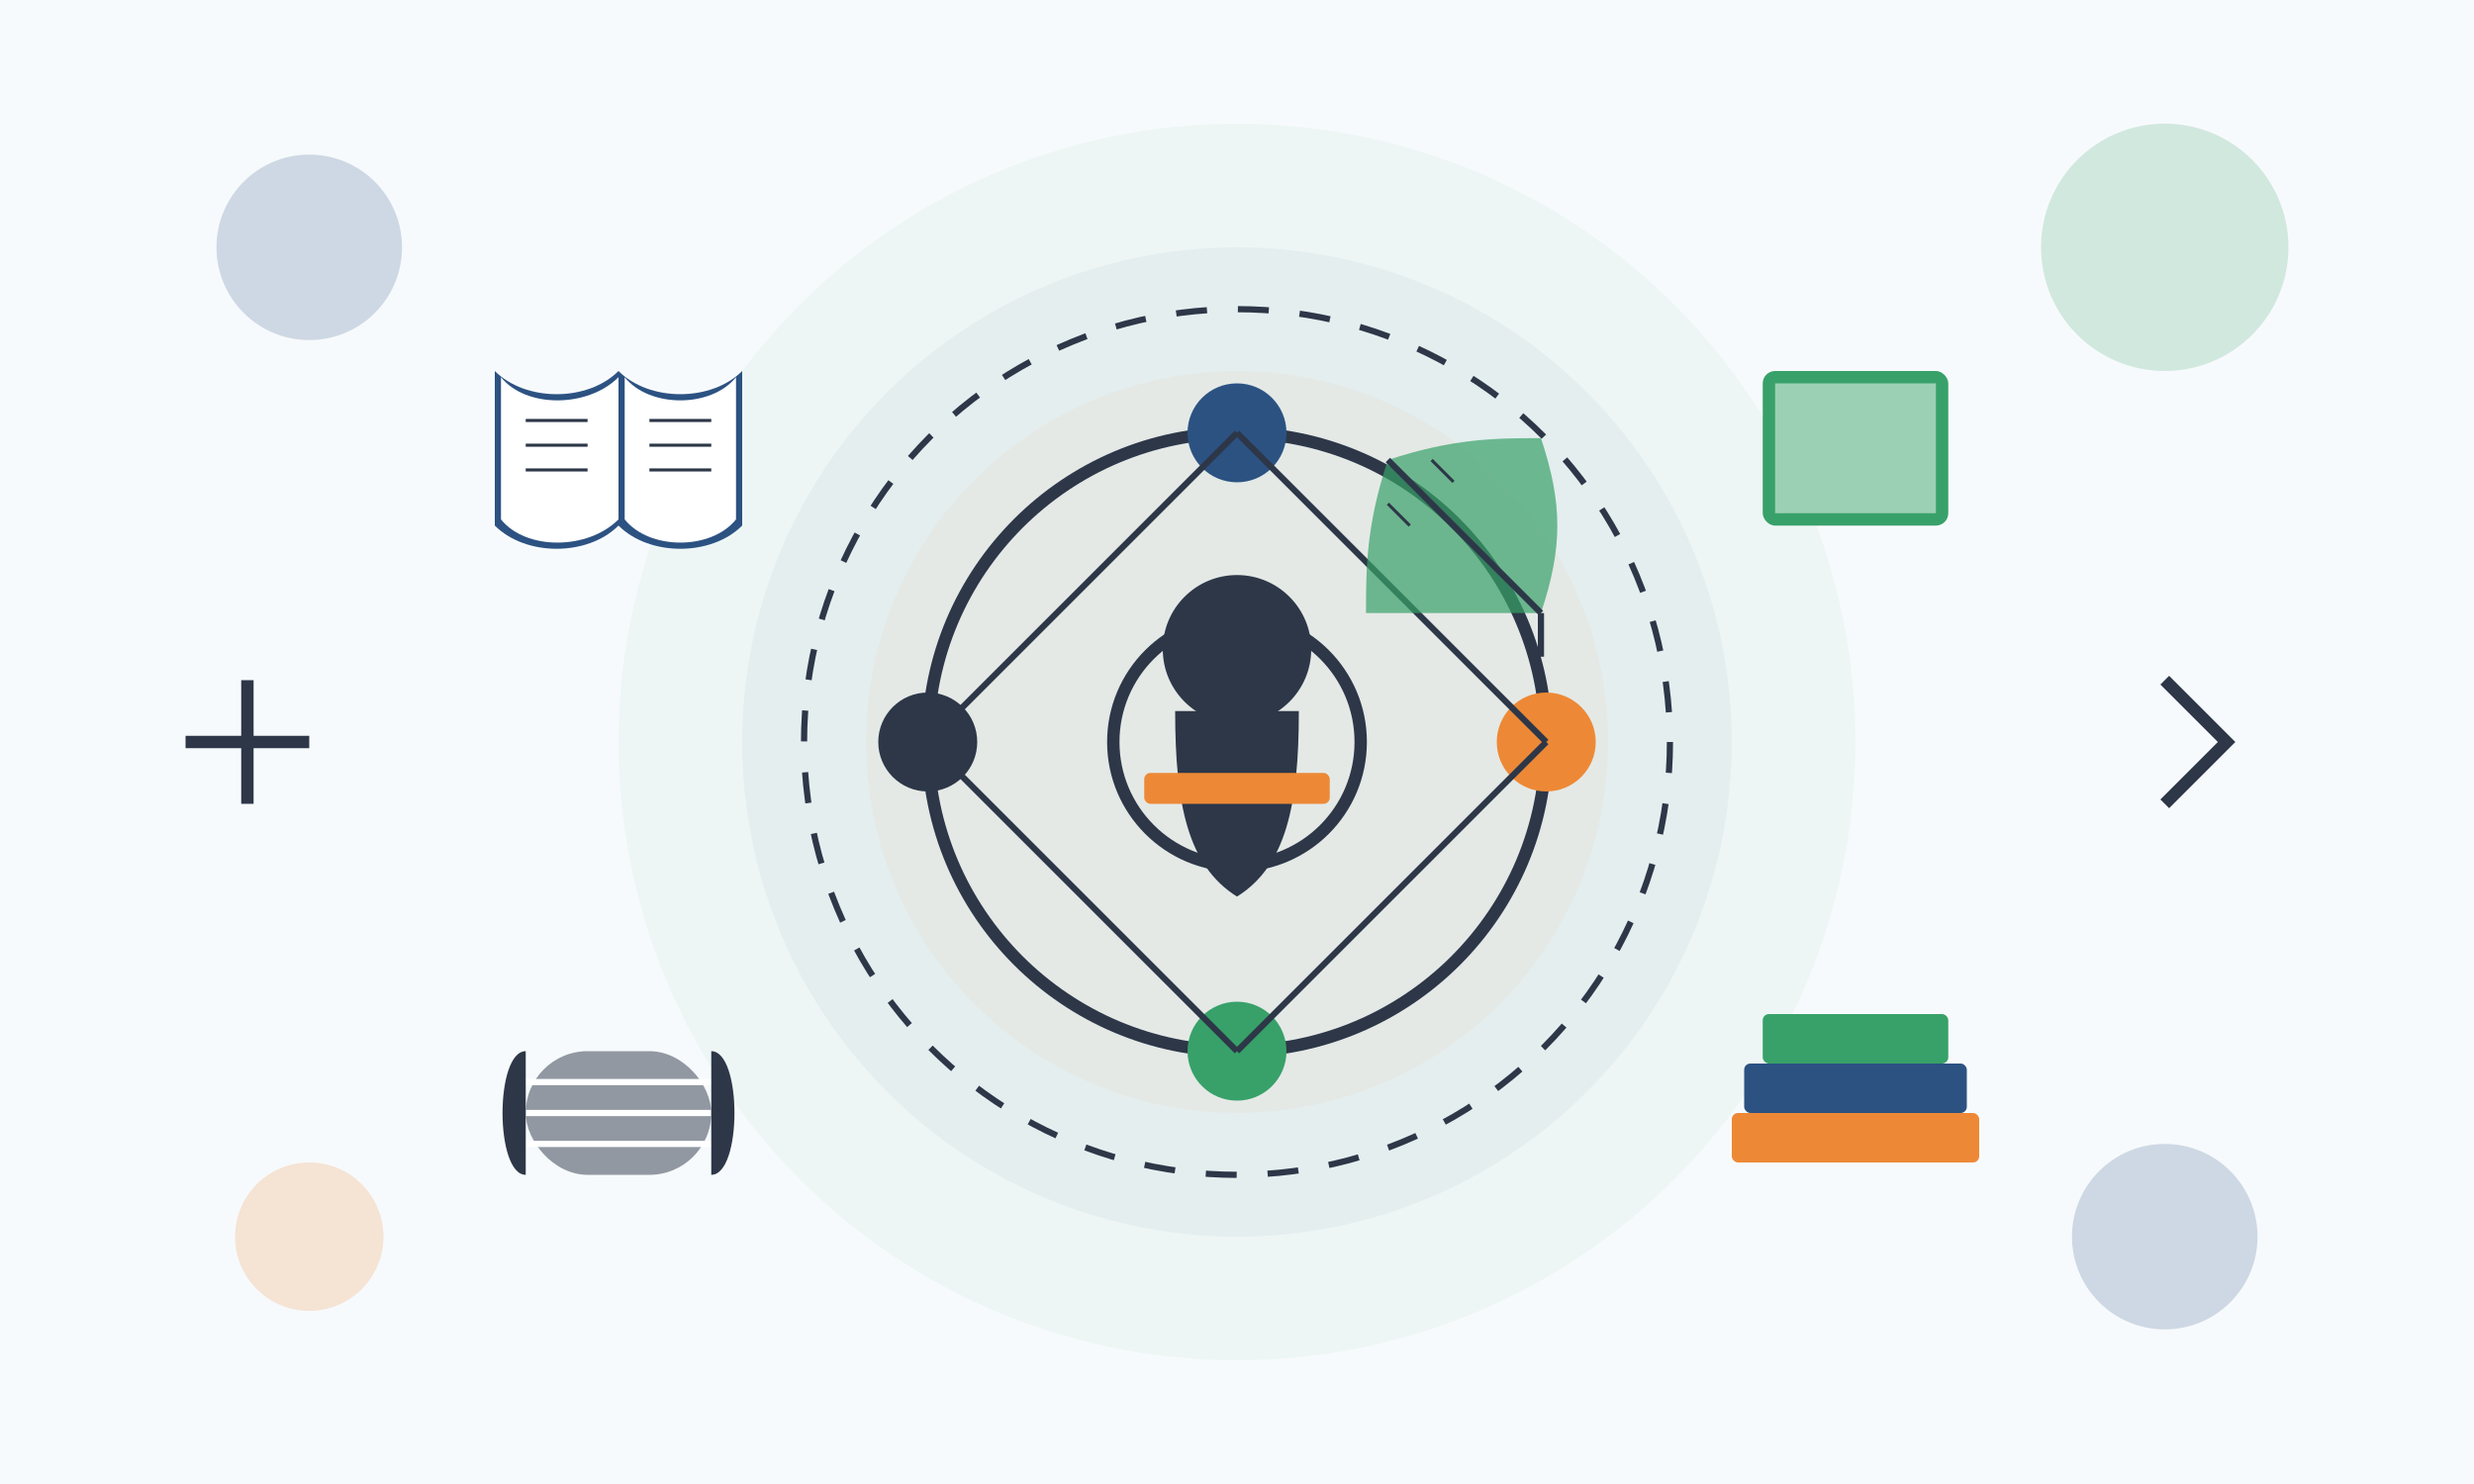 <svg width="400" height="240" viewBox="0 0 400 240" xmlns="http://www.w3.org/2000/svg">
  <style>
    .primary { fill: #2c5282; }
    .secondary { fill: #38a169; }
    .accent { fill: #ed8936; }
    .dark { fill: #2d3748; }
    .light { fill: #f7fafc; }
  </style>
  
  <!-- Background -->
  <rect width="400" height="240" fill="#f7fafc"/>
  
  <!-- Circular Background Elements -->
  <circle cx="200" cy="120" r="100" class="secondary" opacity="0.05"/>
  <circle cx="200" cy="120" r="80" class="primary" opacity="0.05"/>
  <circle cx="200" cy="120" r="60" class="accent" opacity="0.05"/>
  
  <!-- Storytelling Circle -->
  <g transform="translate(200, 120)">
    <!-- Main Circle -->
    <circle cx="0" cy="0" r="70" fill="none" stroke="#2d3748" stroke-width="1" stroke-dasharray="5,5"/>
    
    <!-- Medicine Wheel Elements (Indigenous Symbol) -->
    <circle cx="0" cy="0" r="50" fill="none" stroke="#2d3748" stroke-width="2"/>
    <circle cx="0" cy="0" r="20" fill="none" stroke="#2d3748" stroke-width="2"/>
    
    <!-- The Four Directions -->
    <circle cx="0" cy="-50" r="8" class="primary"/>
    <circle cx="50" cy="0" r="8" class="accent"/>
    <circle cx="0" cy="50" r="8" class="secondary"/>
    <circle cx="-50" cy="0" r="8" class="dark"/>
    
    <!-- Connection Lines -->
    <line x1="0" y1="-50" x2="50" y2="0" stroke="#2d3748" stroke-width="1"/>
    <line x1="50" y1="0" x2="0" y2="50" stroke="#2d3748" stroke-width="1"/>
    <line x1="0" y1="50" x2="-50" y2="0" stroke="#2d3748" stroke-width="1"/>
    <line x1="-50" y1="0" x2="0" y2="-50" stroke="#2d3748" stroke-width="1"/>
  </g>
  
  <!-- Books Around the Circle -->
  <g transform="translate(100, 60)">
    <!-- Open Book -->
    <path d="M-20,0 C-15,5 -5,5 0,0 C5,5 15,5 20,0 V25 C15,30 5,30 0,25 C-5,30 -15,30 -20,25 Z" class="primary"/>
    <path d="M-19,1 C-15,6 -5,6 0,1 V24 C-5,29 -15,29 -19,24 Z" fill="white"/>
    <path d="M1,1 C5,6 15,6 19,1 V24 C15,29 5,29 1,24 Z" fill="white"/>
    <path d="M-15,8 L-5,8 M-15,12 L-5,12 M-15,16 L-5,16" stroke="#2d3748" stroke-width="0.5"/>
    <path d="M5,8 L15,8 M5,12 L15,12 M5,16 L15,16" stroke="#2d3748" stroke-width="0.5"/>
  </g>
  
  <g transform="translate(300, 60)">
    <!-- Closed Book -->
    <rect x="-15" y="0" width="30" height="25" rx="2" class="secondary"/>
    <rect x="-13" y="2" width="26" height="21" fill="white" opacity="0.5"/>
  </g>
  
  <g transform="translate(300, 180)">
    <!-- Stack of Books -->
    <rect x="-20" y="0" width="40" height="8" rx="1" class="accent"/>
    <rect x="-18" y="-8" width="36" height="8" rx="1" class="primary"/>
    <rect x="-15" y="-16" width="30" height="8" rx="1" class="secondary"/>
  </g>
  
  <g transform="translate(100, 180)">
    <!-- Scroll -->
    <rect x="-15" y="-10" width="30" height="20" rx="10" class="dark" opacity="0.5"/>
    <path d="M-15,-5 C-5,-5 5,-5 15,-5 M-15,0 C-5,0 5,0 15,0 M-15,5 C-5,5 5,5 15,5" stroke="white" stroke-width="1"/>
    <path d="M-15,-10 C-20,-10 -20,10 -15,10" fill="#2d3748"/>
    <path d="M15,-10 C20,-10 20,10 15,10" fill="#2d3748"/>
  </g>
  
  <!-- Center Storyteller Figure -->
  <g transform="translate(200, 120)">
    <!-- Silhouette -->
    <circle cx="0" cy="-15" r="12" class="dark"/>
    <path d="M-10,-5 C-10,10 -8,20 0,25 C8,20 10,10 10,-5 Z" class="dark"/>
    
    <!-- Book in Hands -->
    <rect x="-15" y="5" width="30" height="5" rx="1" class="accent"/>
  </g>
  
  <!-- Feather Pen Elements -->
  <g transform="translate(235, 85) rotate(45)">
    <!-- Feather Pen -->
    <path d="M20,0 C15,-10 10,-15 0,-20 C-5,-15 -10,-10 -15,0 C-10,10 -5,15 0,20 C5,15 10,10 20,0 Z" class="secondary" opacity="0.7"/>
    <path d="M-15,0 L20,0" stroke="#2d3748" stroke-width="1"/>
    <path d="M-10,-5 L-5,-5 M-8,0 L-3,0 M-10,5 L-5,5" stroke="#2d3748" stroke-width="0.5"/>
    <path d="M20,0 L25,5" stroke="#2d3748" stroke-width="1"/>
  </g>
  
  <!-- Decorative Elements -->
  <circle cx="50" cy="40" r="15" class="primary" opacity="0.2"/>
  <circle cx="350" cy="40" r="20" class="secondary" opacity="0.2"/>
  <circle cx="50" cy="200" r="12" class="accent" opacity="0.2"/>
  <circle cx="350" cy="200" r="15" class="primary" opacity="0.2"/>
  
  <!-- Symbolic Elements -->
  <path d="M30,120 L50,120 M40,110 L40,130" stroke="#2d3748" stroke-width="2"/>
  <path d="M350,110 L360,120 L350,130" stroke="#2d3748" stroke-width="2" fill="none"/>
</svg>
